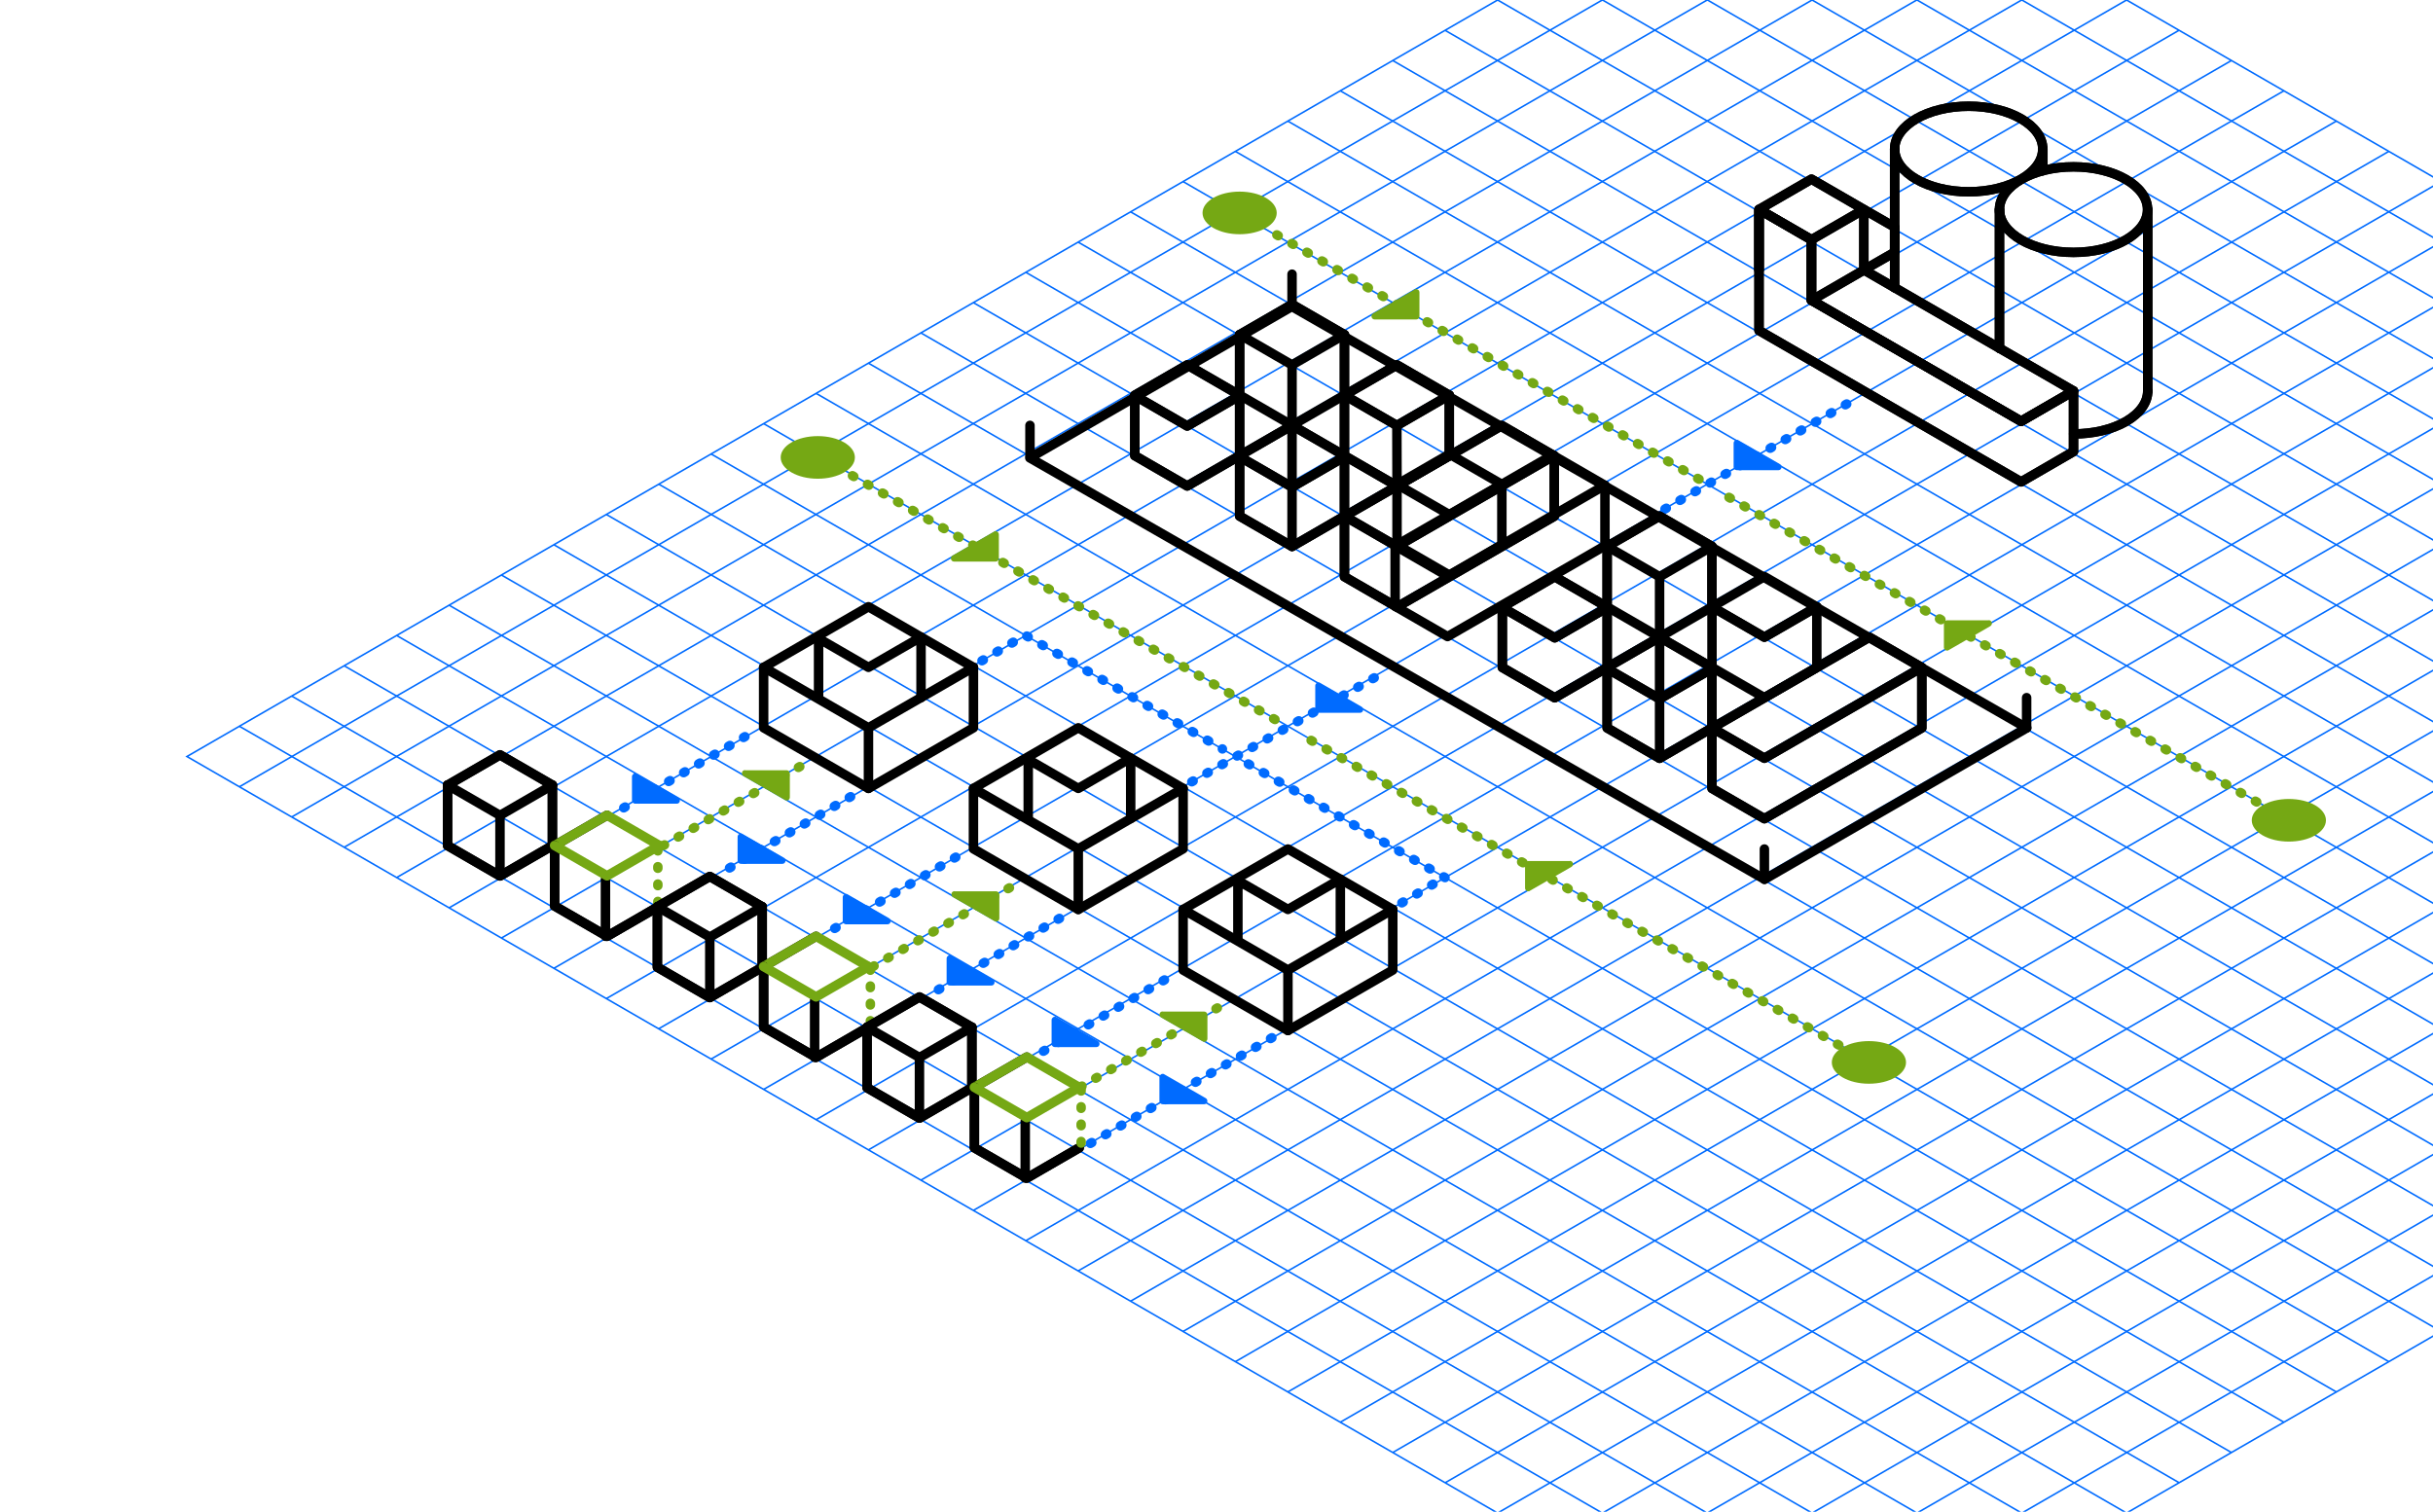 <?xml version="1.0" encoding="UTF-8"?>
<svg xmlns="http://www.w3.org/2000/svg" xmlns:xlink="http://www.w3.org/1999/xlink" version="1.1" viewBox="0 0 1541.1 957.8">
  <defs>
    <style>
      .cls-1 {
        clip-path: url(#clippath);
      }

      .cls-2 {
        fill: #75a814;
      }

      .cls-2, .cls-3, .cls-4, .cls-5 {
        stroke-width: 0px;
      }

      .cls-3, .cls-6, .cls-7, .cls-8, .cls-9, .cls-10, .cls-11 {
        fill: none;
      }

      .cls-4 {
        fill: #006bff;
      }

      .cls-6, .cls-7, .cls-8, .cls-9, .cls-11 {
        stroke-linecap: round;
        stroke-width: 6px;
      }

      .cls-6, .cls-8 {
        stroke: #75a814;
      }

      .cls-6, .cls-9 {
        stroke-linejoin: round;
      }

      .cls-12 {
        clip-path: url(#clippath-1);
      }

      .cls-7, .cls-8, .cls-10, .cls-11 {
        stroke-miterlimit: 10;
      }

      .cls-7, .cls-8, .cls-11 {
        stroke-dasharray: 0 0 1 10;
      }

      .cls-7, .cls-10 {
        stroke: #006bff;
      }

      .cls-5 {
        fill: #006bff;
      }

      .cls-9 {
        stroke: #000;
      }

      .cls-11 {
        stroke: #006bff;
      }
    </style>
    <clipPath id="clippath">
      <rect class="cls-3" width="1541.1" height="957.8"/>
    </clipPath>
    <clipPath id="clippath-1">
      <rect class="cls-3" x="78.8" y="-107.3" width="1617.3" height="1138.8"/>
    </clipPath>
  </defs>
  <g id="Grid">
    <g class="cls-1">
      <g class="cls-12">
        <g id="Group_93" data-name="Group 93">
          <path id="Path_223" data-name="Path 223" class="cls-10" d="M1147.8,1073.6L118.4,479.3,1147.8-115l1029.4,594.3-1029.4,594.3Z"/>
          <line id="Line_146" data-name="Line 146" class="cls-10" x1="2144" y1="498.5" x2="1114.6" y2="-95.9"/>
          <line id="Line_147" data-name="Line 147" class="cls-10" x1="2110.8" y1="517.6" x2="1081.4" y2="-76.7"/>
          <line id="Line_148" data-name="Line 148" class="cls-10" x1="2077.6" y1="536.8" x2="1048.2" y2="-57.5"/>
          <line id="Line_149" data-name="Line 149" class="cls-10" x1="2044.4" y1="556" x2="1015" y2="-38.4"/>
          <line id="Line_150" data-name="Line 150" class="cls-10" x1="2011.2" y1="575.2" x2="981.8" y2="-19.2"/>
          <line id="Line_151" data-name="Line 151" class="cls-10" x1="1978" y1="594.3" x2="948.6" y2="0"/>
          <line id="Line_152" data-name="Line 152" class="cls-10" x1="1944.8" y1="613.5" x2="915.3" y2="19.2"/>
          <line id="Line_153" data-name="Line 153" class="cls-10" x1="1911.6" y1="632.7" x2="882.1" y2="38.3"/>
          <line id="Line_154" data-name="Line 154" class="cls-10" x1="1878.4" y1="651.9" x2="848.9" y2="57.5"/>
          <line id="Line_155" data-name="Line 155" class="cls-10" x1="1845.2" y1="671" x2="815.7" y2="76.7"/>
          <line id="Line_156" data-name="Line 156" class="cls-10" x1="1811.9" y1="690.2" x2="782.5" y2="95.9"/>
          <line id="Line_157" data-name="Line 157" class="cls-10" x1="1778.7" y1="709.4" x2="749.3" y2="115"/>
          <line id="Line_158" data-name="Line 158" class="cls-10" x1="1745.5" y1="728.5" x2="716.1" y2="134.2"/>
          <line id="Line_159" data-name="Line 159" class="cls-10" x1="1712.3" y1="747.7" x2="682.9" y2="153.4"/>
          <line id="Line_160" data-name="Line 160" class="cls-10" x1="1679.1" y1="766.9" x2="649.7" y2="172.5"/>
          <line id="Line_161" data-name="Line 161" class="cls-10" x1="1645.9" y1="786.1" x2="616.5" y2="191.7"/>
          <line id="Line_162" data-name="Line 162" class="cls-10" x1="1612.7" y1="805.2" x2="583.3" y2="210.9"/>
          <line id="Line_163" data-name="Line 163" class="cls-10" x1="1579.5" y1="824.4" x2="550.1" y2="230.1"/>
          <line id="Line_164" data-name="Line 164" class="cls-10" x1="1546.3" y1="843.6" x2="516.9" y2="249.2"/>
          <line id="Line_165" data-name="Line 165" class="cls-10" x1="1513.1" y1="862.7" x2="483.7" y2="268.4"/>
          <line id="Line_166" data-name="Line 166" class="cls-10" x1="1479.9" y1="881.9" x2="450.4" y2="287.6"/>
          <line id="Line_167" data-name="Line 167" class="cls-10" x1="1446.7" y1="901.1" x2="417.2" y2="306.7"/>
          <line id="Line_168" data-name="Line 168" class="cls-10" x1="1413.5" y1="920.3" x2="384" y2="325.9"/>
          <line id="Line_169" data-name="Line 169" class="cls-10" x1="1380.3" y1="939.4" x2="350.8" y2="345.1"/>
          <line id="Line_170" data-name="Line 170" class="cls-10" x1="1347" y1="958.6" x2="317.6" y2="364.3"/>
          <line id="Line_171" data-name="Line 171" class="cls-10" x1="1313.8" y1="977.8" x2="284.4" y2="383.4"/>
          <line id="Line_172" data-name="Line 172" class="cls-10" x1="1280.6" y1="996.9" x2="251.2" y2="402.6"/>
          <line id="Line_173" data-name="Line 173" class="cls-10" x1="1247.4" y1="1016.1" x2="218" y2="421.8"/>
          <line id="Line_174" data-name="Line 174" class="cls-10" x1="1214.2" y1="1035.3" x2="184.8" y2="441"/>
          <line id="Line_175" data-name="Line 175" class="cls-10" x1="1181" y1="1054.5" x2="151.6" y2="460.1"/>
          <line id="Line_176" data-name="Line 176" class="cls-10" x1="151.6" y1="498.5" x2="1181" y2="-95.9"/>
          <line id="Line_177" data-name="Line 177" class="cls-10" x1="184.8" y1="517.6" x2="1214.2" y2="-76.7"/>
          <line id="Line_178" data-name="Line 178" class="cls-10" x1="218" y1="536.8" x2="1247.4" y2="-57.5"/>
          <line id="Line_179" data-name="Line 179" class="cls-10" x1="251.2" y1="556" x2="1280.6" y2="-38.4"/>
          <line id="Line_180" data-name="Line 180" class="cls-10" x1="284.4" y1="575.2" x2="1313.8" y2="-19.2"/>
          <line id="Line_181" data-name="Line 181" class="cls-10" x1="317.6" y1="594.3" x2="1347" y2="0"/>
          <line id="Line_182" data-name="Line 182" class="cls-10" x1="350.8" y1="613.5" x2="1380.2" y2="19.2"/>
          <line id="Line_183" data-name="Line 183" class="cls-10" x1="384" y1="632.7" x2="1413.5" y2="38.3"/>
          <line id="Line_184" data-name="Line 184" class="cls-10" x1="417.2" y1="651.8" x2="1446.7" y2="57.5"/>
          <line id="Line_185" data-name="Line 185" class="cls-10" x1="450.4" y1="671" x2="1479.9" y2="76.7"/>
          <line id="Line_186" data-name="Line 186" class="cls-10" x1="483.7" y1="690.2" x2="1513.1" y2="95.9"/>
          <line id="Line_187" data-name="Line 187" class="cls-10" x1="516.9" y1="709.4" x2="1546.3" y2="115"/>
          <line id="Line_188" data-name="Line 188" class="cls-10" x1="550.1" y1="728.5" x2="1579.5" y2="134.2"/>
          <line id="Line_189" data-name="Line 189" class="cls-10" x1="583.3" y1="747.7" x2="1612.7" y2="153.4"/>
          <line id="Line_190" data-name="Line 190" class="cls-10" x1="616.5" y1="766.9" x2="1645.9" y2="172.5"/>
          <line id="Line_191" data-name="Line 191" class="cls-10" x1="649.7" y1="786.1" x2="1679.1" y2="191.7"/>
          <line id="Line_192" data-name="Line 192" class="cls-10" x1="682.9" y1="805.2" x2="1712.3" y2="210.9"/>
          <line id="Line_193" data-name="Line 193" class="cls-10" x1="716.1" y1="824.4" x2="1745.5" y2="230.1"/>
          <line id="Line_194" data-name="Line 194" class="cls-10" x1="749.3" y1="843.6" x2="1778.7" y2="249.2"/>
          <line id="Line_195" data-name="Line 195" class="cls-10" x1="782.5" y1="862.7" x2="1811.9" y2="268.4"/>
          <line id="Line_196" data-name="Line 196" class="cls-10" x1="1845.2" y1="287.6" x2="815.7" y2="881.9"/>
          <line id="Line_197" data-name="Line 197" class="cls-10" x1="848.9" y1="901.1" x2="1878.4" y2="306.8"/>
          <line id="Line_198" data-name="Line 198" class="cls-10" x1="882.1" y1="920.3" x2="1911.6" y2="325.9"/>
          <line id="Line_199" data-name="Line 199" class="cls-10" x1="915.4" y1="939.4" x2="1944.8" y2="345.1"/>
          <line id="Line_200" data-name="Line 200" class="cls-10" x1="948.6" y1="958.6" x2="1978" y2="364.3"/>
          <line id="Line_201" data-name="Line 201" class="cls-10" x1="981.8" y1="977.8" x2="2011.2" y2="383.4"/>
          <line id="Line_202" data-name="Line 202" class="cls-10" x1="1015" y1="996.9" x2="2044.4" y2="402.6"/>
          <line id="Line_203" data-name="Line 203" class="cls-10" x1="1048.2" y1="1016.1" x2="2077.6" y2="421.8"/>
          <line id="Line_204" data-name="Line 204" class="cls-10" x1="1081.4" y1="1035.3" x2="2110.8" y2="441"/>
          <line id="Line_205" data-name="Line 205" class="cls-10" x1="1114.6" y1="1054.5" x2="2144" y2="460.1"/>
        </g>
      </g>
    </g>
  </g>
  <g id="Artwork">
    <path class="cls-4" d="M718.9,519.7"/>
    <line id="Line_211" data-name="Line 211" class="cls-7" x1="754.9" y1="495.3" x2="878.6" y2="424.8"/>
    <g>
      <line class="cls-8" x1="1076.2" y1="303.6" x2="803.4" y2="145.7"/>
      <ellipse id="Ellipse_7" data-name="Ellipse 7" class="cls-2" cx="785.2" cy="134.9" rx="23.5" ry="13.5"/>
    </g>
    <g>
      <path class="cls-5" d="M1100.1,296.9c-.3,0-.5-.1-.7-.3-.2-.2-.3-.4-.3-.7v-15.2c0-.4.2-.7.5-.9.2,0,.3-.1.5-.1s.3,0,.5.1l26.4,15.2c.4.2.6.7.5,1.1-.1.4-.5.7-1,.7h-26.4Z"/>
      <path class="cls-5" d="M1100.1,280.7l26.4,15.2h-26.4s0-15.2,0-15.2M1100.1,278.7c-.3,0-.7,0-1,.3-.6.4-1,1-1,1.7v15.2c0,.5.2,1,.6,1.4.4.4.9.6,1.4.6h26.4s0,0,0,0c.9,0,1.7-.6,1.9-1.5.2-.9-.1-1.8-.9-2.3l-26.4-15.2c-.3-.2-.7-.3-1-.3h0Z"/>
    </g>
    <g>
      <path class="cls-5" d="M835.1,450.6c-.3,0-.5-.1-.7-.3-.2-.2-.3-.4-.3-.7v-15.2c0-.4.2-.7.5-.9.2,0,.3-.1.5-.1s.3,0,.5.1l26.4,15.2c.4.2.6.7.5,1.1-.1.4-.5.7-1,.7s-26.4,0-26.4,0Z"/>
      <path class="cls-5" d="M835.1,434.4l26.4,15.2h-26.4s0-15.2,0-15.2M835.1,432.4c-.3,0-.7,0-1,.3-.6.4-1,1-1,1.7v15.2c0,.5.2,1,.6,1.4.4.4.9.6,1.4.6h26.4s0,0,0,0c.9,0,1.7-.6,1.9-1.5.2-.9-.1-1.8-.9-2.3l-26.4-15.2c-.3-.2-.7-.3-1-.3h0Z"/>
    </g>
    <line id="Line_211-2" data-name="Line 211" class="cls-7" x1="1054.6" y1="322.5" x2="1177.1" y2="251.7"/>
    <g>
      <line class="cls-8" x1="1448.5" y1="519.1" x2="1089.6" y2="311.9"/>
      <g>
        <path class="cls-2" d="M1233.3,411.3c-.2,0-.3,0-.5-.1-.3-.2-.5-.5-.5-.9v-15.2c0-.3,0-.5.3-.7.2-.2.4-.3.7-.3h26.4c.5,0,.8.3,1,.7.1.4,0,.9-.5,1.1l-26.4,15.2c-.2,0-.3.1-.5.1Z"/>
        <path class="cls-2" d="M1259.7,395l-26.4,15.2v-15.2s26.4,0,26.4,0M1259.7,393h-26.4c-.5,0-1,.2-1.4.6-.4.4-.6.9-.6,1.4v15.2c0,.7.4,1.4,1,1.7.3.2.7.3,1,.3s.7,0,1-.3l26.4-15.2c.8-.5,1.2-1.4.9-2.3-.2-.9-1-1.5-1.9-1.5h0ZM1259.7,397h0,0Z"/>
      </g>
      <ellipse id="Ellipse_7-2" data-name="Ellipse 7" class="cls-2" cx="1449.8" cy="519.7" rx="23.5" ry="13.5"/>
    </g>
    <g>
      <line class="cls-8" x1="1183.8" y1="673.1" x2="824.1" y2="465.4"/>
      <g>
        <path class="cls-2" d="M968,563.7c-.2,0-.3,0-.5-.1-.3-.2-.5-.5-.5-.9v-15.2c0-.3,0-.5.3-.7.2-.2.4-.3.7-.3h26.4c.5,0,.8.3,1,.7.1.4,0,.9-.5,1.1l-26.4,15.2c-.2,0-.3.1-.5.1Z"/>
        <path class="cls-2" d="M994.4,547.5l-26.4,15.2v-15.2s26.4,0,26.4,0M994.4,545.5h-26.4c-.5,0-1,.2-1.4.6-.4.4-.6.9-.6,1.4v15.2c0,.7.4,1.4,1,1.7.3.2.7.3,1,.3s.7,0,1-.3l26.4-15.2c.8-.5,1.2-1.4.9-2.3-.2-.9-1-1.5-1.9-1.5h0ZM994.4,549.5h0,0Z"/>
      </g>
    </g>
    <g>
      <line class="cls-8" x1="520.9" y1="290.4" x2="812.2" y2="458.5"/>
      <ellipse id="Ellipse_7-3" data-name="Ellipse 7" class="cls-2" cx="518" cy="289.8" rx="23.5" ry="13.5"/>
    </g>
    <g>
      <path id="Path_224" data-name="Path 224" class="cls-9" d="M1360.4,247.8c0,6.9-4.6,13.9-13.7,19.2-9.2,5.3-21.2,7.9-33.2,7.9"/>
      <g>
        <ellipse id="Ellipse_6" data-name="Ellipse 6" class="cls-9" cx="1247" cy="94.4" rx="46.9" ry="27.1"/>
        <ellipse id="Ellipse_7-4" data-name="Ellipse 7" class="cls-9" cx="1313.4" cy="132.8" rx="46.9" ry="27.1"/>
        <line id="Line_206" data-name="Line 206" class="cls-9" x1="1294" y1="108.1" x2="1294" y2="94.4"/>
        <line id="Line_207" data-name="Line 207" class="cls-9" x1="1200.1" y1="94.4" x2="1200.1" y2="182.3"/>
        <line id="Line_208" data-name="Line 208" class="cls-9" x1="1360.4" y1="247.8" x2="1360.4" y2="132.8"/>
        <line id="Line_209" data-name="Line 209" class="cls-9" x1="1266.5" y1="132.8" x2="1266.5" y2="220.7"/>
        <path id="Path_225" data-name="Path 225" class="cls-9" d="M1114.2,171.1v-38.4s33.2-19.2,33.2-19.2l33.2,19.2-33.2,19.2,33.2-19.2,19.5,11.2v15.9l-19.5,11.2,132.8,76.7-33.2,19.2-132.8-76.7v-38.3s-33.2-19.2-33.2-19.2v38.3Z"/>
        <path id="Path_226" data-name="Path 226" class="cls-9" d="M1313.4,286.1l-33.2,19.2-166-95.9v-38.3s0-38.4,0-38.4l33.2,19.2v38.3s132.8,76.7,132.8,76.7l33.2-19.2v38.3Z"/>
        <path id="Path_238" data-name="Path 238" class="cls-9" d="M1180.6,132.8v38.3s-33.2,19.2-33.2,19.2"/>
        <ellipse id="Ellipse_6-2" data-name="Ellipse 6" class="cls-9" cx="1247" cy="94.4" rx="46.9" ry="27.1"/>
        <ellipse id="Ellipse_7-5" data-name="Ellipse 7" class="cls-9" cx="1313.4" cy="132.8" rx="46.9" ry="27.1"/>
        <path id="Path_224-2" data-name="Path 224" class="cls-9" d="M1360.4,247.8c0,6.9-4.6,13.9-13.7,19.2-9.2,5.3-21.2,7.9-33.2,7.9"/>
        <line id="Line_206-2" data-name="Line 206" class="cls-9" x1="1294" y1="108.1" x2="1294" y2="94.4"/>
        <line id="Line_207-2" data-name="Line 207" class="cls-9" x1="1200.1" y1="94.4" x2="1200.1" y2="182.3"/>
        <line id="Line_208-2" data-name="Line 208" class="cls-9" x1="1360.4" y1="247.8" x2="1360.4" y2="132.8"/>
        <line id="Line_209-2" data-name="Line 209" class="cls-9" x1="1266.5" y1="132.8" x2="1266.5" y2="220.7"/>
        <path id="Path_225-2" data-name="Path 225" class="cls-9" d="M1114.2,171.1v-38.4s33.2-19.2,33.2-19.2l33.2,19.2-33.2,19.2,33.2-19.2,19.5,11.2v15.9l-19.5,11.2,132.8,76.7-33.2,19.2-132.8-76.7v-38.3s-33.2-19.2-33.2-19.2v38.3Z"/>
        <path id="Path_226-2" data-name="Path 226" class="cls-9" d="M1313.4,286.1l-33.2,19.2-166-95.9v-38.3s0-38.4,0-38.4l33.2,19.2v38.3s132.8,76.7,132.8,76.7l33.2-19.2v38.3Z"/>
        <path id="Path_238-2" data-name="Path 238" class="cls-9" d="M1180.6,132.8v38.3s-33.2,19.2-33.2,19.2"/>
      </g>
    </g>
    <g>
      <path class="cls-2" d="M604.3,354.8c-.5,0-.8-.3-1-.7-.1-.4,0-.9.5-1.1l26.4-15.2c.2,0,.3-.1.5-.1s.3,0,.5.1c.3.2.5.5.5.9v15.2c0,.3,0,.5-.3.7-.2.2-.4.3-.7.3h-26.4Z"/>
      <path class="cls-2" d="M630.7,338.5v15.2s-26.4,0-26.4,0l26.4-15.2M630.7,336.5c-.3,0-.7,0-1,.3l-26.4,15.2c-.8.5-1.2,1.4-.9,2.3.2.9,1,1.5,1.9,1.5h26.4c.5,0,1-.2,1.4-.6.4-.4.6-.9.6-1.4v-15.2c0-.7-.4-1.4-1-1.7-.3-.2-.7-.3-1-.3h0Z"/>
    </g>
    <g>
      <path class="cls-2" d="M870.7,201.3c-.5,0-.8-.3-1-.7-.1-.4,0-.9.5-1.1l26.4-15.2c.2,0,.3-.1.5-.1s.3,0,.5.1c.3.2.5.5.5.9v15.2c0,.3,0,.5-.3.7-.2.2-.4.3-.7.3h-26.4Z"/>
      <path class="cls-2" d="M897.1,185.1v15.2s-26.4,0-26.4,0l26.4-15.2M897.1,183.1c-.3,0-.7,0-1,.3l-26.4,15.2c-.8.5-1.2,1.4-.9,2.3.2.9,1,1.5,1.9,1.5h26.4c.5,0,1-.2,1.4-.6s.6-.9.6-1.4v-15.2c0-.7-.4-1.4-1-1.7-.3-.2-.7-.3-1-.3h0Z"/>
    </g>
    <path class="cls-7" d="M280,576.5"/>
    <g>
      <g>
        <path class="cls-5" d="M736.4,698.6c-.3,0-.5-.1-.7-.3-.2-.2-.3-.4-.3-.7v-15.2c0-.4.2-.7.5-.9.2,0,.3-.1.5-.1s.3,0,.5.1l26.4,15.2c.4.2.6.7.5,1.1-.1.4-.5.7-1,.7s-26.4,0-26.4,0Z"/>
        <path class="cls-5" d="M736.4,682.4l26.4,15.2h-26.4s0-15.2,0-15.2M736.4,680.4c-.3,0-.7,0-1,.3-.6.4-1,1-1,1.7v15.2c0,.5.2,1,.6,1.4.4.4.9.6,1.4.6h26.4s0,0,0,0c.9,0,1.7-.6,1.9-1.5.2-.9-.1-1.8-.9-2.3l-26.4-15.2c-.3-.2-.7-.3-1-.3h0Z"/>
      </g>
      <line class="cls-11" x1="690.7" y1="724.4" x2="808" y2="656.1"/>
    </g>
    <g>
      <g>
        <path class="cls-5" d="M668,662.4c-.3,0-.5-.1-.7-.3-.2-.2-.3-.4-.3-.7v-15.2c0-.4.2-.7.5-.9.2,0,.3-.1.5-.1s.3,0,.5.1l26.4,15.2c.4.2.6.7.5,1.1-.1.4-.5.7-1,.7s-26.4,0-26.4,0Z"/>
        <path class="cls-5" d="M668.1,646.2l26.4,15.2h-26.4s0-15.2,0-15.2M668.1,644.2c-.3,0-.7,0-1,.3-.6.4-1,1-1,1.7v15.2c0,.5.2,1,.6,1.4.4.4.9.6,1.4.6h26.4s0,0,0,0c.9,0,1.7-.6,1.9-1.5.2-.9-.1-1.8-.9-2.3l-26.4-15.2c-.3-.2-.7-.3-1-.3h0Z"/>
      </g>
      <line class="cls-11" x1="660.9" y1="666" x2="741.6" y2="618.5"/>
    </g>
    <g>
      <g>
        <path id="Line_217" data-name="Line 217" class="cls-9" d="M316.7,478.3"/>
        <path id="Path_247" data-name="Path 247" class="cls-9" d="M349.9,535.8l-33.2,19.2-33.2-19.2v-38.3l33.2-19.2,33.2,19.2v38.3Z"/>
        <path id="Line_217-2" data-name="Line 217" class="cls-9" d="M321,463.4"/>
        <path id="Line_217-3" data-name="Line 217" class="cls-9" d="M321.1,540.1"/>
        <path id="Path_247-2" data-name="Path 247" class="cls-9" d="M283.5,497.4l33.2-19.2,33.2,19.2"/>
        <path id="Path_247-3" data-name="Path 247" class="cls-9" d="M349.9,497.4v38.3s-33.2,19.2-33.2,19.2l-33.2-19.2v-38.3"/>
        <path id="Path_246" data-name="Path 246" class="cls-9" d="M283.5,497.4l33.2,19.2,33.2-19.2"/>
      </g>
      <line class="cls-9" x1="316.7" y1="554.9" x2="316.7" y2="516.6"/>
    </g>
    <g>
      <g>
        <polygon class="cls-9" points="550.1 499.5 483.7 461.1 483.7 422.8 550.1 461.1 616.6 422.8 616.6 461.1 550.1 499.5"/>
        <line class="cls-9" x1="550.1" y1="499.5" x2="550.1" y2="461.1"/>
        <polyline class="cls-9" points="483.7 422.8 550.1 384.4 616.6 422.8"/>
        <polyline class="cls-9" points="518.5 442 518.5 404.5 550.1 422.8 583.4 403.6 583.4 442"/>
      </g>
      <g>
        <polygon class="cls-9" points="683 576.2 616.6 537.8 616.6 499.5 683 537.8 749.4 499.5 749.4 537.8 683 576.2"/>
        <line class="cls-9" x1="683" y1="576.2" x2="683" y2="537.8"/>
        <polyline class="cls-9" points="616.6 499.5 683 461.1 749.4 499.5"/>
        <polyline class="cls-9" points="651.3 518.6 651.3 481.2 683 499.5 716.2 480.3 716.2 518.6"/>
      </g>
      <g>
        <polygon class="cls-9" points="815.8 652.9 749.4 614.6 749.4 576.2 815.8 614.6 882.2 576.2 882.2 614.6 815.8 652.9"/>
        <line class="cls-9" x1="815.8" y1="652.9" x2="815.8" y2="614.6"/>
        <polyline class="cls-9" points="882.2 576.2 815.8 537.9 749.4 576.2"/>
        <polyline class="cls-9" points="784.1 595.4 784.1 557.9 815.8 576.2 849 557 849 595.4"/>
      </g>
    </g>
    <g>
      <g>
        <path id="Path_233" data-name="Path 233" class="cls-9" d="M1018,346.2l33.2,19.2,33.2-19.2"/>
        <g>
          <path id="Path_227" data-name="Path 227" class="cls-9" d="M1283.7,461.2l-465.4-267-166,95.9,465.4,267,166.1-95.9Z"/>
          <path id="Path_228" data-name="Path 228" class="cls-9" d="M951.6,422.9v-38.3l33.2-19.2,33.2,19.2v38.3s-33.2,19.2-33.2,19.2l-33.2-19.2Z"/>
          <path id="Path_229" data-name="Path 229" class="cls-9" d="M1018,346.2v38.3s33.2,19.2,33.2,19.2l33.2-19.2v-38.3s-33.2-19.2-33.2-19.2l-33.2,19.2Z"/>
          <path id="Path_230" data-name="Path 230" class="cls-9" d="M1084.4,384.5v38.3s33.2,19.2,33.2,19.2l33.2-19.2v-38.3s-33.2-19.2-33.2-19.2l-33.2,19.2Z"/>
          <path id="Path_231" data-name="Path 231" class="cls-9" d="M1018,422.9v38.3s33.2,19.2,33.2,19.2l33.2-19.2v-38.3s-33.2-19.2-33.2-19.2l-33.2,19.2Z"/>
          <path id="Path_232" data-name="Path 232" class="cls-9" d="M1084.4,461.2v38.3s33.2,19.2,33.2,19.2l99.7-57.5v-38.3s-33.2-19.2-33.2-19.2l-99.6,57.5Z"/>
          <path id="Path_234" data-name="Path 234" class="cls-9" d="M1084.4,384.5l33.2,19.2,33.2-19.2"/>
          <path id="Path_235" data-name="Path 235" class="cls-9" d="M1084.4,461.2l33.2,19.2,99.6-57.5"/>
          <path id="Path_236" data-name="Path 236" class="cls-9" d="M1018,423.6l33.2,19.2,33.2-19.2"/>
          <path id="Path_237" data-name="Path 237" class="cls-9" d="M951.6,384.9l33.2,19.2,33.2-19.2"/>
          <path id="Path_228-2" data-name="Path 228" class="cls-9" d="M951.6,422.9v-38.3l33.2-19.2,33.2,19.2v38.3s-33.2,19.2-33.2,19.2l-33.2-19.2Z"/>
          <path id="Path_229-2" data-name="Path 229" class="cls-9" d="M1084.4,384.5v-38.3s-33.2-19.2-33.2-19.2l-33.2,19.2v38.3"/>
          <path id="Path_231-2" data-name="Path 231" class="cls-9" d="M1018,422.9v38.3s33.2,19.2,33.2,19.2l33.2-19.2v-38.3s-33.2-19.2-33.2-19.2l-33.2,19.2Z"/>
          <path id="Path_232-2" data-name="Path 232" class="cls-9" d="M1084.4,461.2v38.3s33.2,19.2,33.2,19.2l99.7-57.5v-38.3s-33.2-19.2-33.2-19.2l-99.6,57.5Z"/>
          <path id="Path_234-2" data-name="Path 234" class="cls-9" d="M1084.4,384.5l33.2,19.2,33.2-19.2"/>
          <path id="Path_235-2" data-name="Path 235" class="cls-9" d="M1084.4,461.2l33.2,19.2,99.6-57.5"/>
          <path id="Path_236-2" data-name="Path 236" class="cls-9" d="M1018,423.6l33.2,19.2,33.2-19.2"/>
          <path id="Path_237-2" data-name="Path 237" class="cls-9" d="M951.6,384.9l33.2,19.2,33.2-19.2"/>
          <line id="Line_218" data-name="Line 218" class="cls-9" x1="1117.6" y1="537.9" x2="1117.6" y2="557.1"/>
          <line id="Line_221" data-name="Line 221" class="cls-9" x1="1283.7" y1="442" x2="1283.7" y2="461.2"/>
        </g>
      </g>
      <g>
        <path id="Path_233-2" data-name="Path 233" class="cls-9" d="M785.2,212l33.2,19.2,33.2-19.2"/>
        <g>
          <path id="Path_228-3" data-name="Path 228" class="cls-9" d="M718.8,288.7v-38.3l33.2-19.2,33.2,19.2v38.3s-33.2,19.2-33.2,19.2l-33.2-19.2Z"/>
          <path id="Path_229-3" data-name="Path 229" class="cls-9" d="M785.2,212v38.3s33.2,19.2,33.2,19.2l33.2-19.2v-38.3s-33.2-19.2-33.2-19.2l-33.2,19.2Z"/>
          <path id="Path_230-2" data-name="Path 230" class="cls-9" d="M851.6,250.4v38.3s33.2,19.2,33.2,19.2l33.2-19.2v-38.3s-33.2-19.2-33.2-19.2l-33.2,19.2Z"/>
          <path id="Path_231-3" data-name="Path 231" class="cls-9" d="M785.2,288.7v38.3s33.2,19.2,33.2,19.2l33.2-19.2v-38.3s-33.2-19.2-33.2-19.2l-33.2,19.2Z"/>
          <path id="Path_232-3" data-name="Path 232" class="cls-9" d="M851.6,327.1v38.3s33.2,19.2,33.2,19.2l99.7-57.5v-38.3s-33.2-19.2-33.2-19.2l-99.6,57.5Z"/>
          <path id="Path_234-3" data-name="Path 234" class="cls-9" d="M851.6,250.4l33.2,19.2,33.2-19.2"/>
          <path id="Path_235-3" data-name="Path 235" class="cls-9" d="M851.6,327l33.2,19.2,99.6-57.5"/>
          <path id="Path_236-3" data-name="Path 236" class="cls-9" d="M785.2,289.4l33.2,19.2,33.2-19.2"/>
          <path id="Path_237-3" data-name="Path 237" class="cls-9" d="M718.8,250.7l33.2,19.2,33.2-19.2"/>
          <path id="Path_228-4" data-name="Path 228" class="cls-9" d="M718.8,288.7v-38.3l33.2-19.2,33.2,19.2v38.3s-33.2,19.2-33.2,19.2l-33.2-19.2Z"/>
          <path id="Path_229-4" data-name="Path 229" class="cls-9" d="M851.6,250.4v-38.3s-33.2-19.2-33.2-19.2l-33.2,19.2v38.3"/>
          <path id="Path_230-3" data-name="Path 230" class="cls-9" d="M851.6,250.4v38.3s33.2,19.2,33.2,19.2l33.2-19.2v-38.3s-33.2-19.2-33.2-19.2l-33.2,19.2Z"/>
          <path id="Path_231-4" data-name="Path 231" class="cls-9" d="M785.2,288.7v38.3s33.2,19.2,33.2,19.2l33.2-19.2v-38.3s-33.2-19.2-33.2-19.2l-33.2,19.2Z"/>
          <path id="Path_234-4" data-name="Path 234" class="cls-9" d="M851.6,250.4l33.2,19.2,33.2-19.2"/>
          <path id="Path_230-4" data-name="Path 230" class="cls-9" d="M884.9,306.9v38.3s33.2,19.2,33.2,19.2l33.2-19.2v-38.3s-33.2-19.2-33.2-19.2l-33.2,19.2Z"/>
          <path id="Path_234-5" data-name="Path 234" class="cls-9" d="M884.9,306.9l33.2,19.2,33.2-19.2"/>
          <g>
            <path id="Path_232-4" data-name="Path 232" class="cls-9" d="M851.6,327.1v38.3s33.2,19.2,33.2,19.2l99.7-57.5v-38.3s-33.2-19.2-33.2-19.2l-99.6,57.5Z"/>
            <path id="Path_235-4" data-name="Path 235" class="cls-9" d="M851.6,327l33.2,19.2,99.6-57.5"/>
          </g>
          <g>
            <path id="Path_232-5" data-name="Path 232" class="cls-9" d="M883.7,345.8v38.3s33.2,19.2,33.2,19.2l99.7-57.5v-38.3s-33.2-19.2-33.2-19.2l-99.6,57.5Z"/>
            <path id="Path_235-5" data-name="Path 235" class="cls-9" d="M883.7,345.8l33.2,19.2,99.6-57.5"/>
          </g>
          <path id="Path_236-4" data-name="Path 236" class="cls-9" d="M785.2,289.4l33.2,19.2,33.2-19.2"/>
          <path id="Path_237-4" data-name="Path 237" class="cls-9" d="M718.8,250.7l33.2,19.2,33.2-19.2"/>
          <line id="Line_219" data-name="Line 219" class="cls-9" x1="652.4" y1="269.5" x2="652.4" y2="288.7"/>
          <line id="Line_220" data-name="Line 220" class="cls-9" x1="818.4" y1="173.7" x2="818.4" y2="192.8"/>
        </g>
      </g>
    </g>
    <ellipse id="Ellipse_7-6" data-name="Ellipse 7" class="cls-2" cx="1183.8" cy="673.1" rx="23.5" ry="13.5"/>
    <path class="cls-7" d="M892.4,569.3"/>
    <g>
      <g>
        <path class="cls-2" d="M631,582.9c-.2,0-.3,0-.5-.1l-26.4-15.2c-.4-.2-.6-.7-.5-1.1.1-.4.5-.7,1-.7s26.4,0,26.4,0c.3,0,.5.1.7.3.2.2.3.4.3.7v15.2c0,.4-.2.7-.5.9-.2,0-.3.1-.5.1Z"/>
        <path class="cls-2" d="M604.6,566.6h26.4s0,15.2,0,15.2l-26.4-15.2M604.6,564.6c-.9,0-1.7.6-1.9,1.5-.2.9.1,1.8.9,2.3l26.4,15.2c.3.2.7.3,1,.3s.7,0,1-.3c.6-.4,1-1,1-1.7v-15.2c0-.5-.2-1-.6-1.4s-.9-.6-1.4-.6h-26.4s0,0,0,0h0Z"/>
      </g>
      <line class="cls-8" x1="639.4" y1="562.5" x2="552.9" y2="612.4"/>
    </g>
    <g>
      <g>
        <path class="cls-2" d="M762.7,659c-.2,0-.3,0-.5-.1l-26.4-15.2c-.4-.2-.6-.7-.5-1.1.1-.4.5-.7,1-.7s26.4,0,26.4,0c.3,0,.5.1.7.3.2.2.3.4.3.7v15.2c0,.4-.2.7-.5.9-.2,0-.3.1-.5.1Z"/>
        <path class="cls-2" d="M736.4,642.8h26.4s0,15.2,0,15.2l-26.4-15.2M736.4,640.8c-.9,0-1.7.6-1.9,1.5-.2.9.1,1.8.9,2.3l26.4,15.2c.3.2.7.3,1,.3s.7,0,1-.3c.6-.4,1-1,1-1.7v-15.2c0-.5-.2-1-.6-1.4-.4-.4-.9-.6-1.4-.6h-26.4s0,0,0,0h0Z"/>
      </g>
      <line class="cls-8" x1="771.1" y1="638.6" x2="684.7" y2="688.5"/>
    </g>
    <g>
      <g>
        <path class="cls-2" d="M498.2,506.1c-.2,0-.3,0-.5-.1l-26.4-15.2c-.4-.2-.6-.7-.5-1.1.1-.4.5-.7,1-.7s26.4,0,26.4,0c.3,0,.5.1.7.3.2.2.3.4.3.7v15.2c0,.4-.2.7-.5.9-.2,0-.3.1-.5.1Z"/>
        <path class="cls-2" d="M471.9,489.9h26.4s0,15.2,0,15.2l-26.4-15.2M471.9,487.9c-.9,0-1.7.6-1.9,1.5-.2.9.1,1.8.9,2.3l26.4,15.2c.3.2.7.3,1,.3s.7,0,1-.3c.6-.4,1-1,1-1.7v-15.2c0-.5-.2-1-.6-1.4-.4-.4-.9-.6-1.4-.6h-26.4s0,0,0,0h0Z"/>
      </g>
      <line class="cls-8" x1="506.6" y1="485.7" x2="420.2" y2="535.7"/>
    </g>
    <line class="cls-8" x1="551.3" y1="613.7" x2="551.3" y2="652"/>
    <g>
      <g>
        <path id="Line_217-4" data-name="Line 217" class="cls-9" d="M582.4,631.6"/>
        <path id="Path_247-4" data-name="Path 247" class="cls-9" d="M615.6,689.2l-33.2,19.2-33.2-19.2v-38.3l33.2-19.2,33.2,19.2v38.3Z"/>
        <path id="Line_217-5" data-name="Line 217" class="cls-9" d="M586.7,616.8"/>
        <path id="Path_247-5" data-name="Path 247" class="cls-9" d="M549.2,650.8l33.2-19.2,33.2,19.2"/>
        <path id="Path_247-6" data-name="Path 247" class="cls-9" d="M615.6,650.8v38.3s-33.2,19.2-33.2,19.2l-33.2-19.2v-38.3"/>
        <path id="Path_246-2" data-name="Path 246" class="cls-9" d="M549.2,650.8l33.2,19.2,33.2-19.2"/>
      </g>
      <line class="cls-9" x1="582.4" y1="708.3" x2="582.4" y2="670"/>
    </g>
    <g>
      <line class="cls-9" x1="649.4" y1="710.4" x2="649.4" y2="746.4"/>
      <g>
        <path id="Line_217-6" data-name="Line 217" class="cls-9" d="M650.4,669.7"/>
        <path id="Path_247-7" data-name="Path 247" class="cls-9" d="M683.6,727.2l-33.2,19.2-33.2-19.2v-38.3l33.2-19.2"/>
        <path id="Line_217-7" data-name="Line 217" class="cls-9" d="M654.7,654.9"/>
        <path id="Line_217-8" data-name="Line 217" class="cls-9" d="M654.7,731.5"/>
        <path id="Path_247-8" data-name="Path 247" class="cls-6" d="M617.2,688.9l33.2-19.2,33.2,19.2"/>
        <path id="Path_247-9" data-name="Path 247" class="cls-9" d="M683.6,727.2l-33.2,19.2-33.2-19.2v-38.3"/>
        <path id="Path_246-3" data-name="Path 246" class="cls-6" d="M617.2,688.9l33.2,19.2,33.2-19.2"/>
      </g>
    </g>
    <line class="cls-8" x1="684.8" y1="690.2" x2="684.8" y2="728.6"/>
    <g>
      <line class="cls-9" x1="383.5" y1="557.2" x2="383.5" y2="593.2"/>
      <g>
        <path id="Line_217-9" data-name="Line 217" class="cls-9" d="M384.5,516.5"/>
        <path id="Path_247-10" data-name="Path 247" class="cls-9" d="M417.7,574l-33.2,19.2-33.2-19.2v-38.3l33.2-19.2"/>
        <path id="Line_217-10" data-name="Line 217" class="cls-9" d="M388.8,501.6"/>
        <path id="Line_217-11" data-name="Line 217" class="cls-9" d="M388.8,578.3"/>
        <path id="Path_247-11" data-name="Path 247" class="cls-6" d="M351.3,535.7l33.2-19.2,33.2,19.2"/>
        <path id="Path_247-12" data-name="Path 247" class="cls-9" d="M417.7,574l-33.2,19.2-33.2-19.2v-38.3"/>
        <path id="Path_246-4" data-name="Path 246" class="cls-6" d="M351.3,535.7l33.2,19.2,33.2-19.2"/>
      </g>
    </g>
    <line class="cls-8" x1="416.7" y1="538.1" x2="416.7" y2="576.4"/>
    <g>
      <g>
        <path id="Line_217-12" data-name="Line 217" class="cls-9" d="M449.6,555.3"/>
        <path id="Path_247-13" data-name="Path 247" class="cls-9" d="M482.8,612.8l-33.2,19.2-33.2-19.2v-38.3l33.2-19.2,33.2,19.2v38.3Z"/>
        <path id="Line_217-13" data-name="Line 217" class="cls-9" d="M453.9,540.5"/>
        <path id="Line_217-14" data-name="Line 217" class="cls-9" d="M453.9,617.1"/>
        <path id="Path_247-14" data-name="Path 247" class="cls-9" d="M416.4,574.5l33.2-19.2,33.2,19.2"/>
        <path id="Path_247-15" data-name="Path 247" class="cls-9" d="M482.8,574.5v38.3s-33.2,19.2-33.2,19.2l-33.2-19.2v-38.3"/>
        <path id="Path_246-5" data-name="Path 246" class="cls-9" d="M416.4,574.5l33.2,19.2,33.2-19.2"/>
      </g>
      <line class="cls-9" x1="449.6" y1="632" x2="449.6" y2="593.7"/>
    </g>
    <g>
      <line class="cls-9" x1="516" y1="633.9" x2="516" y2="669.9"/>
      <g>
        <path id="Line_217-15" data-name="Line 217" class="cls-9" d="M516.9,593.2"/>
        <path id="Path_247-16" data-name="Path 247" class="cls-9" d="M550.1,650.7l-33.2,19.2-33.2-19.2v-38.3l33.2-19.2"/>
        <path id="Line_217-16" data-name="Line 217" class="cls-9" d="M521.3,578.3"/>
        <path id="Line_217-17" data-name="Line 217" class="cls-9" d="M521.3,655"/>
        <path id="Path_247-17" data-name="Path 247" class="cls-6" d="M483.7,612.4l33.2-19.2,33.2,19.2"/>
        <path id="Path_247-18" data-name="Path 247" class="cls-9" d="M550.1,650.7l-33.2,19.2-33.2-19.2v-38.3"/>
        <path id="Path_246-6" data-name="Path 246" class="cls-6" d="M483.7,612.4l33.2,19.2,33.2-19.2"/>
      </g>
    </g>
    <g>
      <g>
        <path class="cls-5" d="M601.5,623.4c-.3,0-.5-.1-.7-.3-.2-.2-.3-.4-.3-.7v-15.2c0-.4.2-.7.5-.9.2,0,.3-.1.5-.1s.3,0,.5.1l26.4,15.2c.4.2.6.7.5,1.1-.1.4-.5.7-1,.7s-26.4,0-26.4,0Z"/>
        <path class="cls-5" d="M601.6,607.2l26.4,15.2h-26.4s0-15.2,0-15.2M601.6,605.2c-.3,0-.7,0-1,.3-.6.4-1,1-1,1.7v15.2c0,.5.2,1,.6,1.4.4.4.9.6,1.4.6h26.4s0,0,0,0c.9,0,1.7-.6,1.9-1.5.2-.9-.1-1.8-.9-2.3l-26.4-15.2c-.3-.2-.7-.3-1-.3h0Z"/>
      </g>
      <line class="cls-11" x1="594.4" y1="627" x2="675.1" y2="579.5"/>
    </g>
    <g>
      <g>
        <path class="cls-5" d="M535.8,584.6c-.3,0-.5-.1-.7-.3-.2-.2-.3-.4-.3-.7v-15.2c0-.4.2-.7.5-.9.2,0,.3-.1.5-.1s.3,0,.5.1l26.4,15.2c.4.2.6.7.5,1.1-.1.4-.5.7-1,.7s-26.4,0-26.4,0Z"/>
        <path class="cls-5" d="M535.8,568.4l26.4,15.2h-26.4s0-15.2,0-15.2M535.8,566.4c-.3,0-.7,0-1,.3-.6.4-1,1-1,1.7v15.2c0,.5.2,1,.6,1.4.4.4.9.6,1.4.6h26.4s0,0,0,0c.9,0,1.7-.6,1.9-1.5.2-.9-.1-1.8-.9-2.3l-26.4-15.2c-.3-.2-.7-.3-1-.3h0Z"/>
      </g>
      <line class="cls-11" x1="528.7" y1="588.2" x2="609.3" y2="540.8"/>
    </g>
    <g>
      <g>
        <path class="cls-5" d="M469.2,546.3c-.3,0-.5-.1-.7-.3-.2-.2-.3-.4-.3-.7v-15.2c0-.4.2-.7.5-.9.2,0,.3-.1.5-.1s.3,0,.5.1l26.4,15.2c.4.2.6.7.5,1.1-.1.4-.5.7-1,.7s-26.4,0-26.4,0Z"/>
        <path class="cls-5" d="M469.2,530.1l26.4,15.2h-26.4s0-15.2,0-15.2M469.2,528.1c-.3,0-.7,0-1,.3-.6.4-1,1-1,1.7v15.2c0,.5.2,1,.6,1.4.4.4.9.6,1.4.6h26.4s0,0,0,0c.9,0,1.7-.6,1.9-1.5.2-.9-.1-1.8-.9-2.3l-26.4-15.2c-.3-.2-.7-.3-1-.3h0Z"/>
      </g>
      <line class="cls-11" x1="462.1" y1="549.9" x2="542.8" y2="502.4"/>
    </g>
    <g>
      <g>
        <path class="cls-5" d="M402.3,508.3c-.3,0-.5-.1-.7-.3-.2-.2-.3-.4-.3-.7v-15.2c0-.4.2-.7.5-.9.2,0,.3-.1.5-.1s.3,0,.5.1l26.4,15.2c.4.2.6.7.5,1.1-.1.4-.5.7-1,.7s-26.4,0-26.4,0Z"/>
        <path class="cls-5" d="M402.3,492l26.4,15.2h-26.4s0-15.2,0-15.2M402.3,490c-.3,0-.7,0-1,.3-.6.4-1,1-1,1.7v15.2c0,.5.2,1,.6,1.4.4.4.9.6,1.4.6h26.4s0,0,0,0c.9,0,1.7-.6,1.9-1.5.2-.9-.1-1.8-.9-2.3l-26.4-15.2c-.3-.2-.7-.3-1-.3h0Z"/>
      </g>
      <line class="cls-11" x1="395.1" y1="511.8" x2="475.8" y2="464.4"/>
    </g>
    <line class="cls-7" x1="790.7" y1="484" x2="915.3" y2="556"/>
    <polyline class="cls-7" points="622 418.6 649.4 402.4 774.3 474.5"/>
    <line class="cls-7" x1="907.7" y1="560.2" x2="883.1" y2="574.9"/>
    <line class="cls-9" x1="884.8" y1="269.5" x2="884.9" y2="306.9"/>
    <line class="cls-9" x1="1051.2" y1="365.4" x2="1051.2" y2="480.4"/>
    <line class="cls-9" x1="818.4" y1="231.2" x2="818.4" y2="346.2"/>
  </g>
</svg>